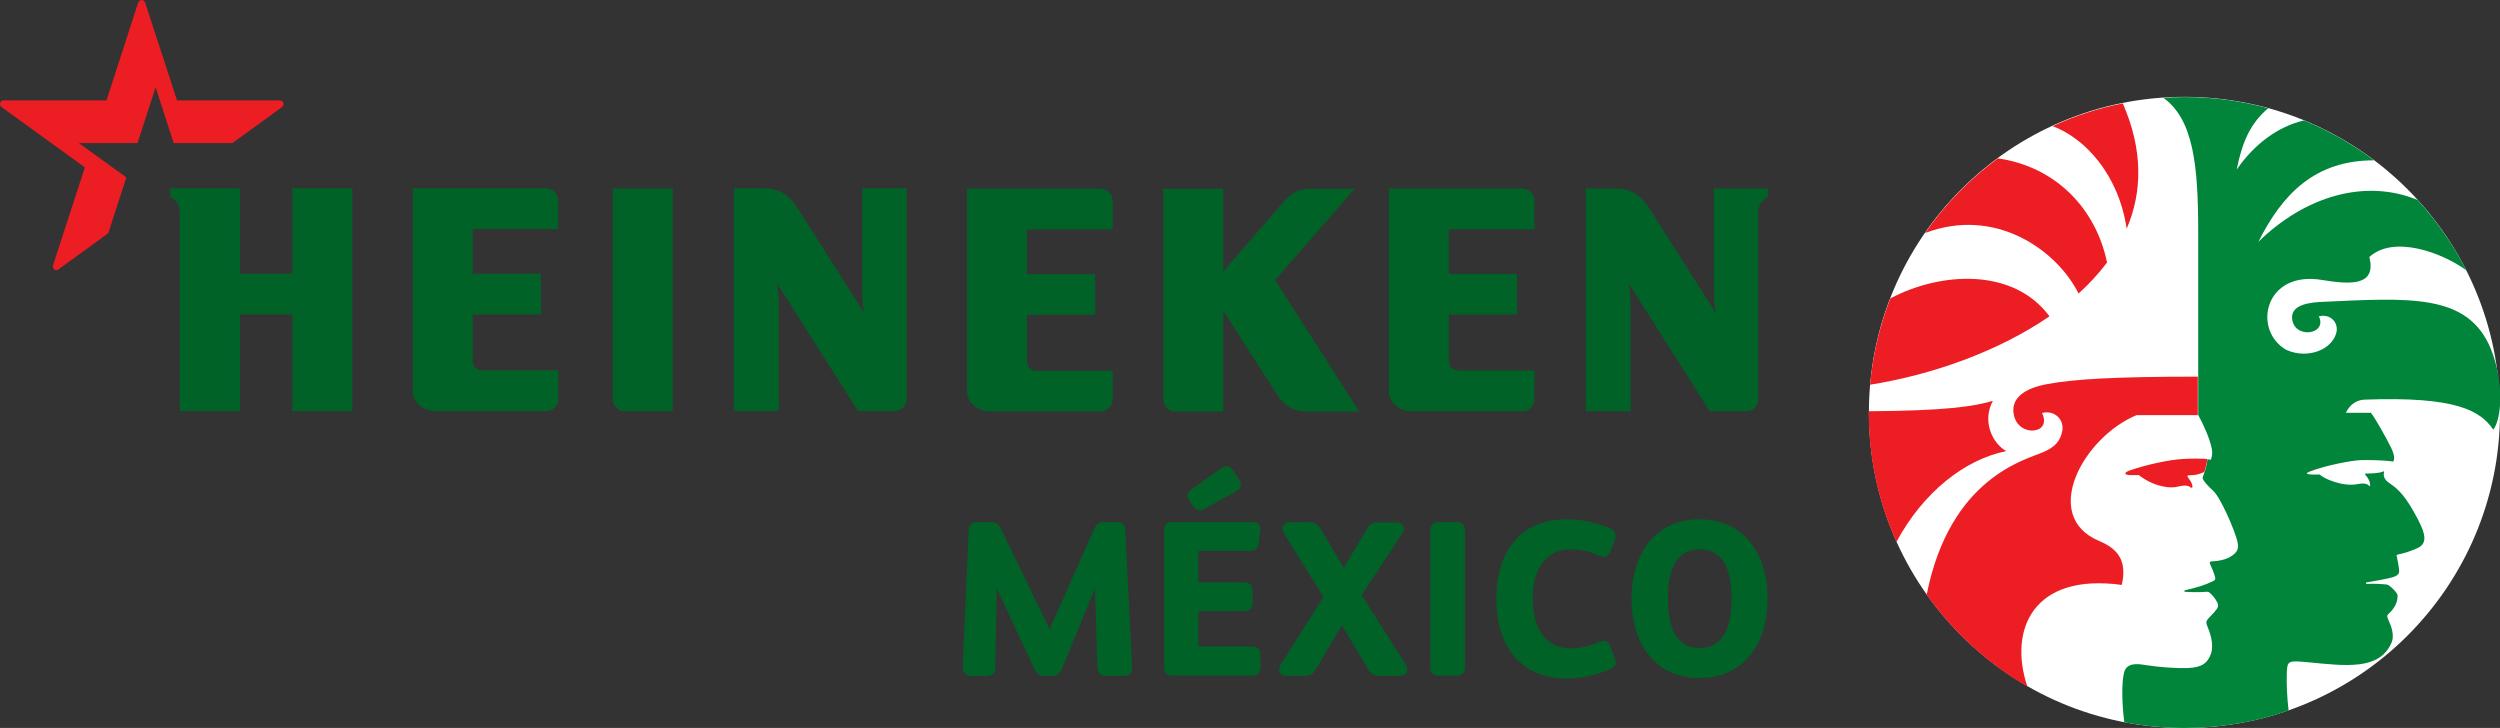 <svg id="b" data-name="图层 2" xmlns="http://www.w3.org/2000/svg" viewBox="0 0 127.24 37.05">
  <rect x="0" y="0" width="127.24" height="37.05" fill="#333333" stroke="none"/>
  <defs>
    <style>
      .d {
        fill: #fff;
      }

      .e {
        fill: #006227;
      }

      .f {
        fill: #ed1d24;
      }

      .g {
        fill: #00853a;
      }
    </style>
  </defs>
  <g id="c" data-name="图层 1">
    <g>
      <path class="e" d="m63.71,34.39c.28,0,.44-.16.44-.44v-.62c0-.27-.16-.43-.45-.43h-2.7v-1.8h2.31c.28,0,.44-.15.44-.41v-.64c0-.27-.16-.41-.44-.41h-2.31v-1.6h2.52c.16,0,.5,0,.54-.38l.08-.64c.01-.09.02-.22-.07-.33-.07-.08-.18-.12-.33-.12h-4.12c-.22,0-.37.17-.37.39v7.05c0,.19.14.38.41.38h4.07Zm-3.16-8.9c-.06-.09-.12-.2-.1-.32.02-.14.12-.22.21-.28l1.47-1.04c.09-.07.21-.14.35-.12.14.02.22.13.28.21l.32.49c.07.11.1.22.07.32-.02.1-.09.18-.2.24l-1.64.91c-.09.05-.18.08-.25.08-.12,0-.23-.07-.32-.2l-.19-.27Zm24.34,4.98c0-1.67.54-2.51,1.62-2.51s1.62.85,1.62,2.51-.54,2.51-1.62,2.51-1.62-.85-1.62-2.51m-1.85,0c0,2.47,1.35,4.04,3.46,4.04s3.46-1.57,3.46-4.04-1.35-4.04-3.46-4.04-3.46,1.57-3.46,4.04m-6.88,0c0-2.51,1.33-4.04,3.56-4.04.77,0,1.43.14,2.22.46.35.15.3.42.25.56l-.24.64c-.05.12-.11.19-.2.23-.12.05-.24,0-.33-.03-.49-.22-.99-.33-1.48-.33-1.21,0-1.93.93-1.93,2.52s.72,2.52,1.93,2.52c.49,0,.99-.11,1.48-.33.09-.04.21-.08.33-.03.09.03.16.11.2.23l.24.64c.06.15.1.41-.25.56-.79.32-1.45.46-2.22.46-2.23,0-3.56-1.53-3.56-4.04m-4.61,3.33c.09.14.1.29.04.4-.06.11-.19.18-.35.18h-1.03c-.26,0-.44-.1-.57-.32l-1.34-2.27-1.34,2.27c-.13.23-.3.32-.59.32h-.9c-.2,0-.29-.1-.33-.17-.06-.11-.05-.26.04-.4l2.18-3.45-2.02-3.24c-.08-.13-.09-.28-.03-.39.06-.11.18-.17.32-.17h1.04c.16,0,.38.06.54.33l1.18,1.99,1.21-2.02c.13-.22.27-.29.52-.29h.97c.15,0,.26.06.32.17.06.12.04.27-.05.4l-2.06,3.13,2.25,3.54Zm-17.54.28c-.09.22-.23.3-.46.3h-.38c-.26,0-.39-.09-.5-.31-.49-1.04-1.94-4.14-1.94-4.14,0,0-.06,3.01-.07,4.01,0,.33-.17.44-.47.44h-.73c-.33,0-.47-.18-.46-.47.08-1.74.23-5.21.3-6.94.01-.27.17-.42.44-.42h.67c.28,0,.42.11.53.34.62,1.28,2.48,5.11,2.48,5.11,0,0,1.7-3.83,2.27-5.1.11-.24.25-.35.51-.35h.64c.27,0,.41.14.43.4.09,1.74.26,5.21.35,6.95.01.28-.11.48-.43.48h-.88c-.31,0-.45-.14-.46-.53-.03-.98-.12-3.94-.12-3.94,0,0-1.28,3.12-1.7,4.16m19.18.3c-.27,0-.41-.19-.41-.38v-7.05c0-.23.16-.39.37-.39h1.02c.22,0,.37.17.37.39v7.05c0,.19-.14.38-.41.38h-.95Z"></path>
      <path class="e" d="m89.97,9.58v.45s-.48.19-.48.76v9.53c0,.33-.27.61-.6.61h-1.87l-4.12-6.5s.09.54.09,1.22v5.28h-2.28v-11.34h1.48c.75,0,1.3.31,1.7.93.34.53,3.45,5.43,3.45,5.43,0,0-.11-.33-.11-1.23v-5.13h2.76Zm-43.82,0v10.73c0,.33-.28.61-.61.61h-1.87l-4.12-6.5s.09.54.09,1.22v5.28h-2.28v-11.34h1.48c.75,0,1.3.31,1.7.93.34.53,3.45,5.43,3.45,5.43,0,0-.11-.33-.11-1.23v-5.13h2.28Zm-28.22,0h-3.05v4.35h-2.67v-4.35h-3.54v.45s.48.18.48.76v10.13h3.06v-4.92h2.67v4.92h3.05v-11.34Zm9.88,0h-6.8v10.33c0,.59.56,1.01,1.15,1.01h5.65c.34,0,.61-.27.61-.61v-1.46h-3.9c-.25,0-.46-.21-.46-.46v-2.39h3.47v-2.07h-3.47v-2.27h4.35v-1.46c0-.34-.27-.61-.61-.61m6.44,0h-3.05v10.73c0,.33.28.61.61.61h2.44v-11.34Zm43.25,0h-6.8v10.33c0,.57.56,1.01,1.15,1.01h5.65c.34,0,.61-.27.61-.61v-1.46h-3.9c-.25,0-.46-.21-.46-.46v-2.39h3.47v-2.07h-3.47v-2.27h4.36v-1.46c0-.34-.27-.61-.61-.61m-21.47,0h-6.8v10.33c0,.57.56,1.01,1.15,1.01h5.65c.34,0,.61-.27.61-.61v-1.46h-3.9c-.25,0-.46-.21-.46-.46v-2.39h3.47v-2.07h-3.47v-2.27h4.36v-1.46c0-.34-.27-.61-.61-.61m12.91,0h-2.2c-.53,0-.94.13-1.36.62-.42.48-3.11,3.58-3.11,3.58v-4.2h-3.05v10.73c0,.33.28.61.61.61h2.44v-5.14s2.29,3.58,2.69,4.2c.4.63.8.94,1.72.94h2.51l-4.28-6.69,4.04-4.65Z"></path>
      <path class="f" d="m2.99,13.71c-.15.11-.35-.03-.29-.21.08-.25,1.62-4.98,1.62-4.98L.08,5.45c-.15-.11-.07-.35.11-.34.27,0,5.23,0,5.23,0,0,0,1.53-4.72,1.61-4.97.06-.18.31-.18.36,0,.08.25,1.62,4.97,1.62,4.97,0,0,4.96,0,5.23,0,.19,0,.27.23.11.34l-2.52,1.83h-2.99l-.92-2.84-.92,2.84h-2.99l2.42,1.75-.92,2.84s-2.37,1.72-2.52,1.83"></path>
      <path class="d" d="m127.24,20.99c0,8.87-7.19,16.06-16.06,16.06s-16.06-7.19-16.06-16.06,7.19-16.06,16.06-16.06,16.06,7.19,16.06,16.06"></path>
      <path class="g" d="m112.53,23.38c.05-.14.09-.32.04-.55-.1-.49-.39-1.17-.69-1.71v-9.3c0-3.4-.24-5.73-1.77-6.84.36-.02.72-.04,1.08-.04,1.47,0,2.9.2,4.25.57-.92.78-1.33,1.75-1.6,3.12.88-1.28,2.09-2.19,3.42-2.5,1.28.52,2.48,1.21,3.57,2.03-3.03,0-4.67,1.73-5.89,4.15,2.39-2.34,5.46-3.23,8.11-2.13.97,1.07,1.81,2.27,2.47,3.57-1.28-.92-3.7-1.79-4.93-.67.38,1.5-.99,1.4-2.4,1.17-2.97-.5-3.56,2.58-1.82,3.56,1.07.48,2.31,0,2.54-.87.13-.51-.29-.99-.89-.84.46.94-1.28,1.18-1.36.1-.04-.51.46-.78,1.41-.83,4.55-.21,7.53-.46,8.7,2.38.68,1.65.57,3.54.13,4.12-.67-.99-1.94-1.7-6.55-1.53-.71.03-.95.67-.95.67h1.27c.23.29.76,1.24,1.02,1.76.08.16.25.57.11.72-.56-.08-1.34-.08-1.68-.07-.43.02-1.7.25-2.54.57-.25.1-.22.14.04.16.15,0,.22,0,.44,0,.26.22.68.37,1.06.46.36.08.64.07.86.03.2-.04.46-.06.57.06.06.07.09.05.08-.04,0-.11-.08-.32-.22-.46-.06-.07-.04-.11.04-.1.2,0,.64-.01.83-.1.03-.02.08-.01.06.04-.06.18.04.39.22.51.37.26.74.51,1.3,1.51.61,1.08.75,1.6.13,1.86-.41.17-.58.22-.89.29-.14.03-.14.03-.1.17.04.16.08.42.1.58.02.14.03.29-.24.39-.28.1-1.08.24-1.41.29-.05.01-.04.09.01.08.32-.02.73,0,1.02.03.14.02.55.42.55.56,0,.33-.15.64-.41.88-.15.14-.15.15-.04.41.1.22.32.72.13,1.13-.62,1.4-2.35,1.16-4.29.97-.92-.08-1.01-.08-1.03.51-.02.64.01,1.22.09,1.95-1.66.58-3.44.89-5.29.89-1.05,0-2.08-.1-3.07-.29-.12-.9-.15-2.01-.01-2.54.13-.49.65-.44,1.03-.38.76.12,1.6.18,2.21.16.72-.03,1.01-.25,1.18-.73.17-.5-.07-1.12-.17-1.36-.14-.32-.06-.32.3-.71.25-.27.27-.37.19-.54-.09-.18-.24-.38-.41-.51-.04-.03-.06-.04-.13-.03-.42.03-.77.02-1.1,0-.05,0-.05-.06,0-.08.62-.14,1.04-.27,1.44-.47.11-.06.11-.1.09-.2-.06-.21-.15-.44-.24-.63-.06-.12-.04-.17.11-.17.27-.01.65-.08.9-.23.43-.25.47-.48.31-.98-.14-.44-.44-1.15-.68-1.61-.28-.54-.4-.69-.56-.83-.21-.19-.45-.46-.47-.57-.01-.08.04-.15.07-.26.1-.27.14-.47.17-.71.07,0,.13.01.19.02"></path>
      <path class="f" d="m112.19,24.02c.08-.24.13-.43.15-.66-.29-.02-.82-.03-1.21,0-.7.03-1.89.29-2.69.57-.03.01-.06.02-.09.03-.29.12-.19.21.04.22.21.01.34,0,.47,0,.29.24.74.47,1.15.56.36.09.64.08.87.02.26-.07.51-.06.61.05.04.04.11,0,.1-.05-.01-.12-.09-.29-.21-.43-.08-.1-.03-.15.03-.14.15,0,.33-.01.49-.06.08-.02.21-.07.27-.1m-10.06-1.07c-.71-.4-1.24-1.52-.68-2.56-.95.29-2.47.51-6.32.53,0,.02,0,.05,0,.07,0,2.34.5,4.57,1.41,6.58,1.37-2.54,3.49-4.2,5.59-4.62m1.07,11.97c-.96-2.89.3-5.78,4.81-5.16.27-1.18-.15-1.82-1.14-2.23-3.02-1.26-.83-5.28,1.89-6.41h3.12v-1.96c-4.17,0-6.29.12-7.67.38-1.15.21-1.88.72-1.69,1.58.24,1.15,1.97.97,1.43-.11.66-.17,1.14.36,1.03.92-.1.49-.34.8-.96,1.07-.9.39-4.76,1.29-5.94,7.26,1.35,1.9,3.1,3.5,5.12,4.67m1.13-18.84c-1.85-2.5-5.57-2.26-8.1-.91-.54,1.38-.89,2.85-1.03,4.39,3.1-.49,6.49-1.67,9.13-3.48m1.48-1.16c.54-.49,1.03-1.02,1.45-1.58-.58-2.8-2.67-4.89-5.56-5.3-1.43,1.05-2.69,2.34-3.7,3.8,3.59-1.36,6.71.88,7.81,3.08m-1.32-8.52c1.12-.52,2.32-.91,3.57-1.16,1.05,2.4.99,4.53.2,6.38-.42-2.79-2.14-4.61-3.77-5.22"></path>
    </g>
  </g>
</svg>